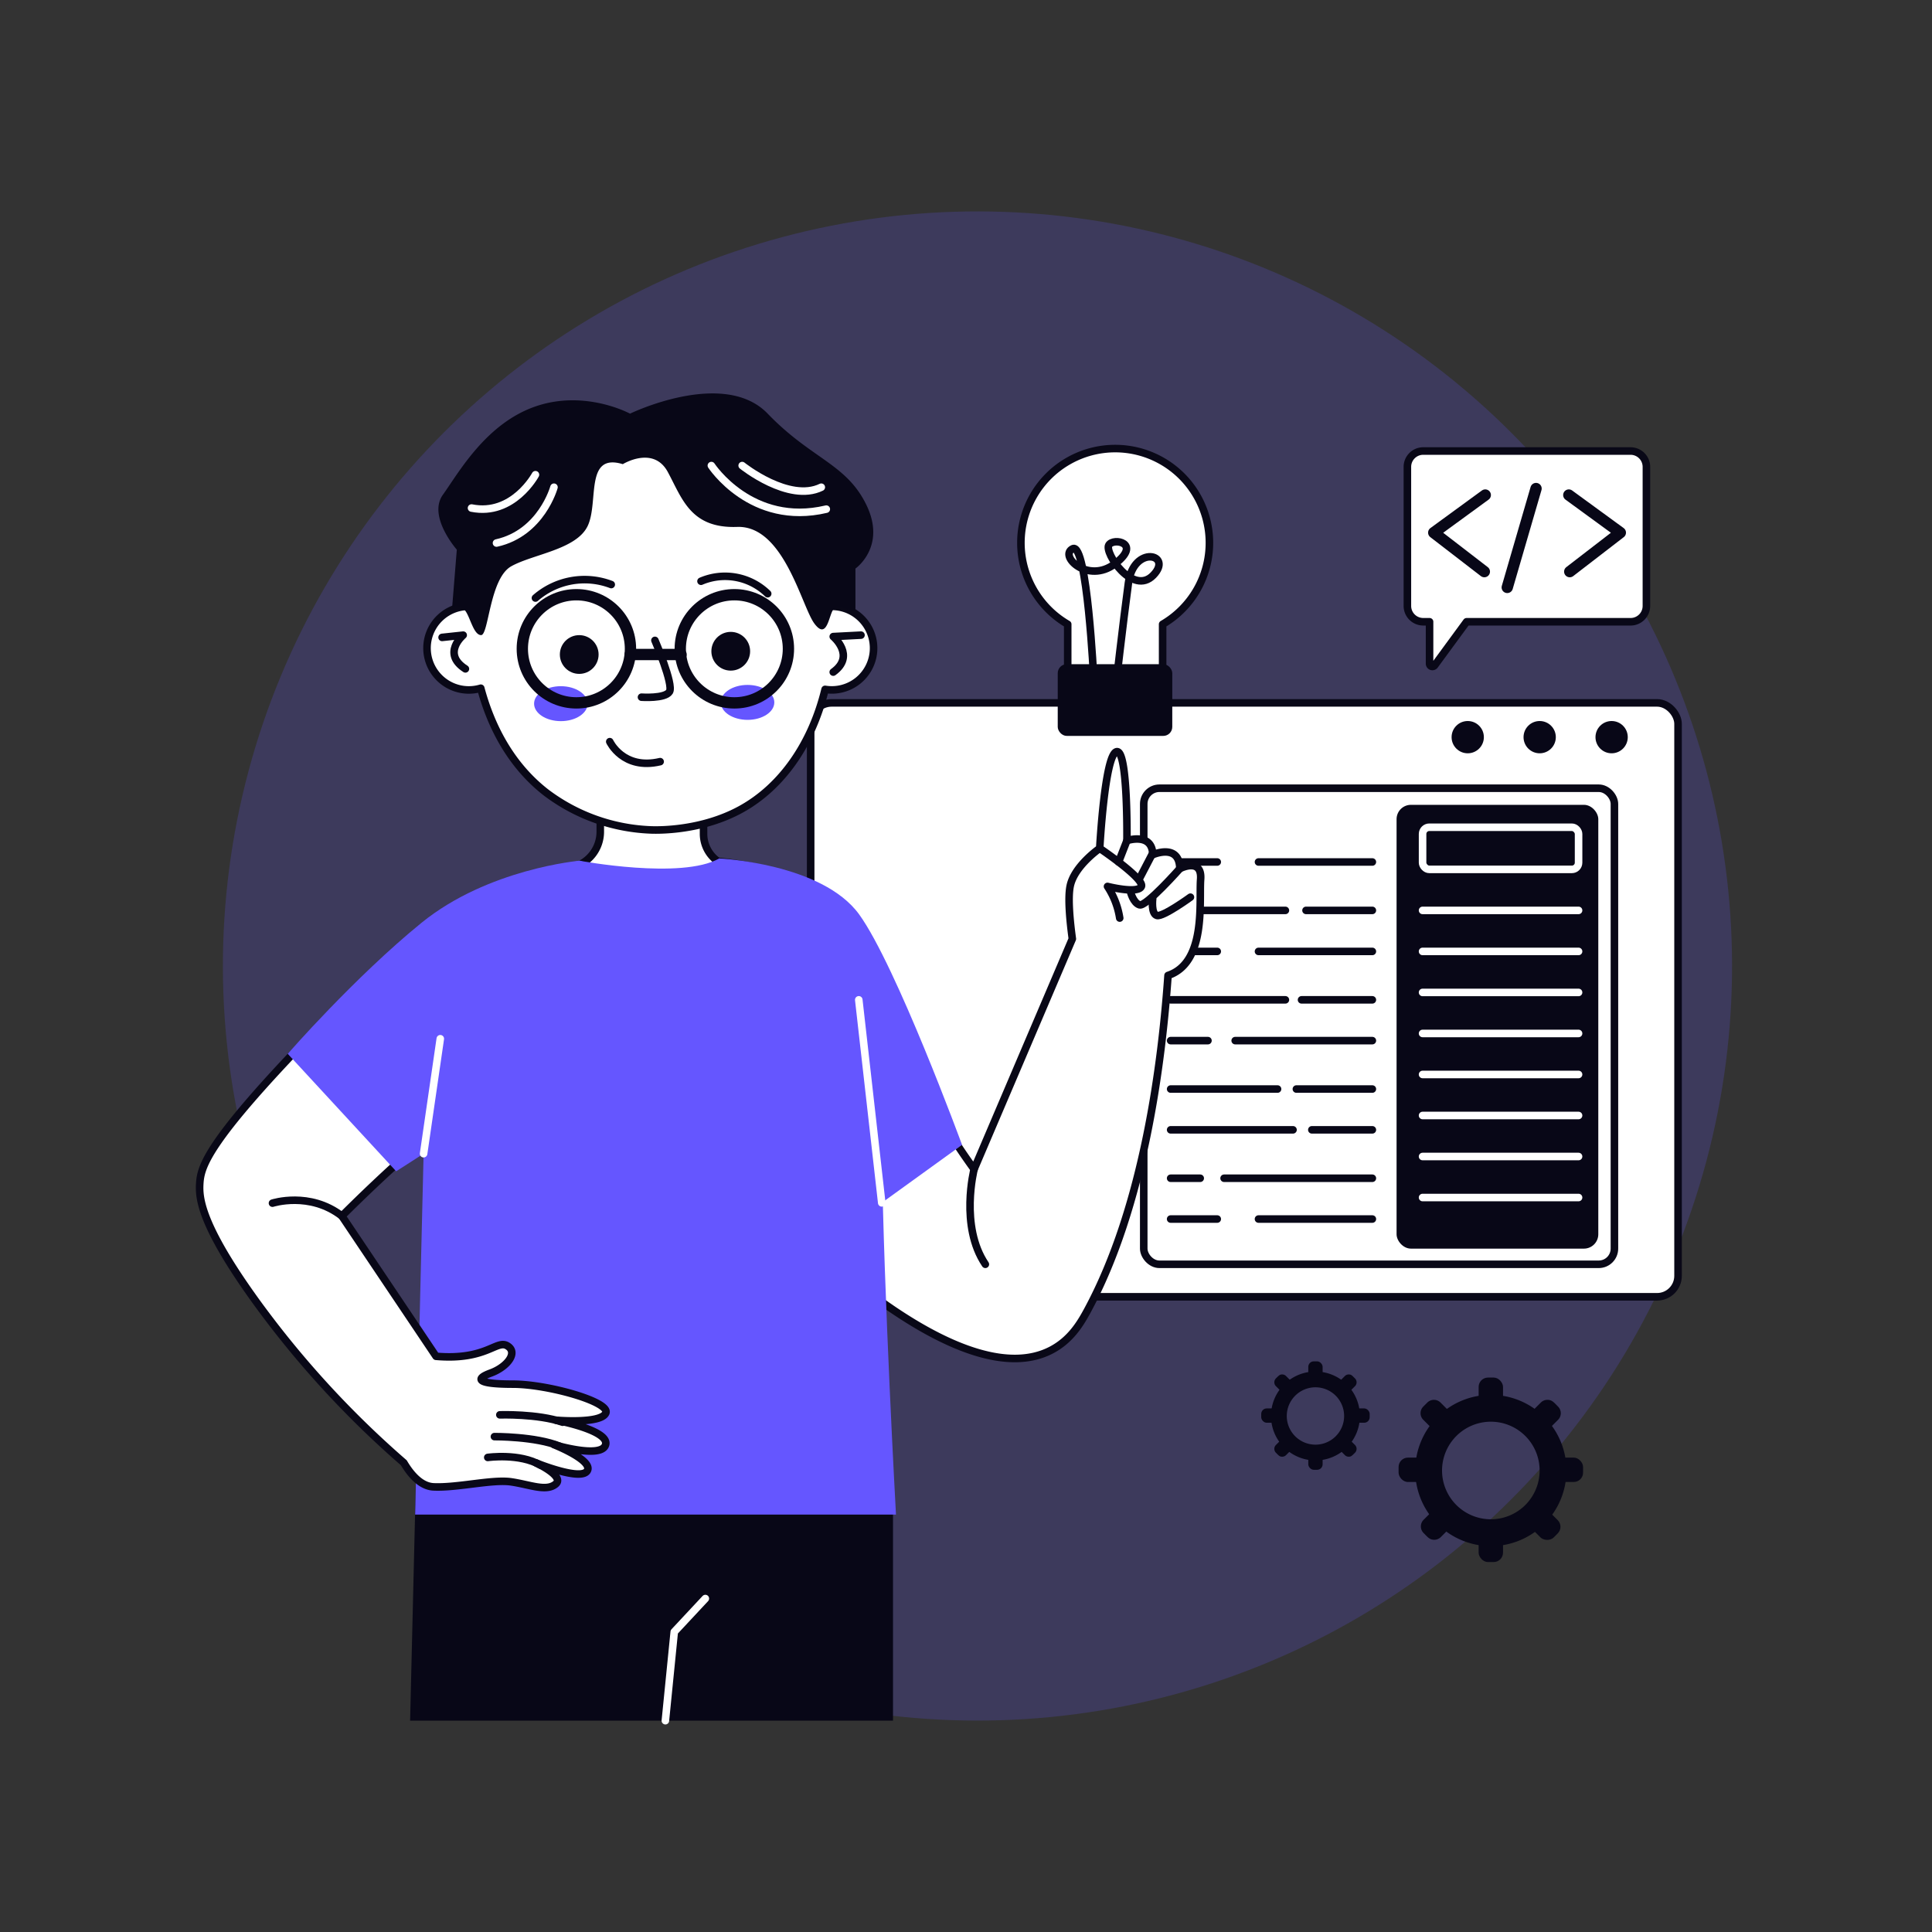 <?xml version="1.0" encoding="UTF-8"?>
<svg xmlns="http://www.w3.org/2000/svg" height="512" viewBox="0 0 512 512" width="512">
  <rect x="0" y="0" width="512" height="512" fill="#333333" stroke="none"/>
  <g>
    <circle cx="259.098" cy="256" fill="#6556ff" opacity=".2" r="200" transform="matrix(.707 -.707 .707 .707 -105.131 258.19)"></circle>
    <g>
      <rect fill="#fff" height="157.391" rx="5.553" stroke="#090817" stroke-linecap="round" stroke-linejoin="round" stroke-width="2" transform="matrix(-1 0 0 -1 659.535 529.932)" width="229.864" x="214.835" y="186.27"></rect>
      <circle cx="427.098" cy="195.355" fill="#080717" r="4.277"></circle>
      <circle cx="408.031" cy="195.355" fill="#080717" r="4.277"></circle>
      <circle cx="388.964" cy="195.355" fill="#080717" r="4.277"></circle>
      <rect fill="#fff" height="126.164" rx="4.161" stroke="#090817" stroke-linecap="round" stroke-linejoin="round" stroke-width="2" transform="matrix(-1 0 0 -1 730.944 543.943)" width="124.739" x="303.103" y="208.89"></rect>
      <rect fill="#080717" height="117.611" rx="3.806" transform="matrix(-1 0 0 -1 793.67 544.187)" width="53.459" x="370.105" y="213.288"></rect>
      <g stroke-linecap="round" stroke-linejoin="round">
        <rect fill="none" height="11.167" rx="1.78" stroke="#fff" stroke-width="2" transform="matrix(-1 0 0 -1 795.333 449.624)" width="41.342" x="376.995" y="219.228"></rect>
        <path d="m418.337 241.265h-41.342" fill="none" stroke="#fff" stroke-width="2"></path>
        <path d="m418.337 252.135h-41.342" fill="none" stroke="#fff" stroke-width="2"></path>
        <path d="m418.337 263.006h-41.342" fill="none" stroke="#fff" stroke-width="2"></path>
        <path d="m418.337 273.876h-41.342" fill="none" stroke="#fff" stroke-width="2"></path>
        <path d="m418.337 284.746h-41.342" fill="none" stroke="#fff" stroke-width="2"></path>
        <path d="m418.337 295.616h-41.342" fill="none" stroke="#fff" stroke-width="2"></path>
        <path d="m418.337 306.486h-41.342" fill="none" stroke="#fff" stroke-width="2"></path>
        <path d="m418.337 317.356h-41.342" fill="none" stroke="#fff" stroke-width="2"></path>
        <path d="m363.69 228.435h-30.175" fill="none" stroke="#080717" stroke-width="2"></path>
        <path d="m322.586 228.435h-12.355" fill="none" stroke="#080717" stroke-width="2"></path>
        <path d="m363.69 241.265h-17.582" fill="none" stroke="#080717" stroke-width="2"></path>
        <path d="m340.643 241.265h-30.412" fill="none" stroke="#080717" stroke-width="2"></path>
        <path d="m363.69 252.135h-30.175" fill="none" stroke="#080717" stroke-width="2"></path>
        <path d="m322.586 252.135h-12.355" fill="none" stroke="#080717" stroke-width="2"></path>
        <path d="m363.69 264.966h-18.77" fill="none" stroke="#080717" stroke-width="2"></path>
        <path d="m340.643 264.966h-30.412" fill="none" stroke="#080717" stroke-width="2"></path>
        <path d="m363.69 275.776h-36.352" fill="none" stroke="#080717" stroke-width="2"></path>
        <path d="m320.121 275.776h-9.89" fill="none" stroke="#080717" stroke-width="2"></path>
        <path d="m363.69 288.607h-20.136" fill="none" stroke="#080717" stroke-width="2"></path>
        <path d="m338.564 288.607h-28.333" fill="none" stroke="#080717" stroke-width="2"></path>
        <path d="m363.69 299.417h-16.038" fill="none" stroke="#080717" stroke-width="2"></path>
        <path d="m342.663 299.417h-32.432" fill="none" stroke="#080717" stroke-width="2"></path>
        <path d="m363.69 312.248h-39.293" fill="none" stroke="#080717" stroke-width="2"></path>
        <path d="m318.071 312.248h-7.84" fill="none" stroke="#080717" stroke-width="2"></path>
        <path d="m363.69 323.058h-30.175" fill="none" stroke="#080717" stroke-width="2"></path>
        <path d="m322.586 323.058h-12.355" fill="none" stroke="#080717" stroke-width="2"></path>
      </g>
      <path d="m110.363 386.022-1.68 69.978h127.972v-64.592z" fill="#080717"></path>
      <path d="m186.924 423.63-8.24 8.828-2.354 23.542" fill="none" stroke="#fff" stroke-linecap="round" stroke-linejoin="round" stroke-width="2"></path>
      <path d="m312.664 230.2c-.11-6.842-7.173-3.694-7.173-3.694-.11-6.011-6.841-3.736-6.841-3.736s.294-24.572-2.8-23.542-4.414 25.6-4.414 25.6-6.621 4.561-7.8 9.858c-.717 3.226-.069 9.616.547 14.12l-26.037 61.038a158.464 158.464 0 0 1 -21.383-40.627c-4.046-11.632-4.292-17.039-8.981-23.522-8.866-12.258-25.373-16.972-43.711-17.9a211.411 211.411 0 0 0 26.55 97.757c5.434 5.359 45.446 44.119 68.052 32.194 5.065-2.672 7.659-7.045 9.409-10.264 15.172-27.9 19.85-66.2 21.456-88.976 10.23-3.41 8.2-19.578 8.638-25.435.447-5.961-5.512-2.871-5.512-2.871z" fill="#fff" stroke="#090817" stroke-linecap="round" stroke-linejoin="round" stroke-width="2"></path>
      <path d="m230.392 298.505c-.756-31.859-.712-42.329-8.962-52.336-6.683-8.106-16.893-13.657-28.366-16.61a8.873 8.873 0 0 1 -6.617-8.612v-17.821h-27.366v17.318a9.718 9.718 0 0 1 -7.191 9.357c-10.233 2.8-19.392 7.759-25.839 14.933-8.826 9.824-9.537 20.663-10.882 67.214-.659 22.809-1.4 51.8-2 85.617h120.5c-1.828-43.698-2.769-77.665-3.277-99.06z" fill="#fff" stroke="#090817" stroke-linecap="round" stroke-linejoin="round" stroke-width="2"></path>
      <path d="m153.593 228.1s27.036 5.076 37.023-.607c0 0 24.756 6.014 32.259 16.755s10.262 22.07 10.8 60.619 3.771 96.52 3.771 96.52h-127.433s2.473-109.645 3.154-129.42 25.733-41.178 40.426-43.867z" fill="#6556ff"></path>
      <path d="m190.616 227.5s27.257 1.269 37.078 14.842 27.257 61.058 27.257 61.058l-27.22 19.658-15.008-53.807z" fill="#6556ff"></path>
      <path d="m135.919 366.815c-9.27 0-10.3-1.325-5.885-2.943s7.356-5.444 4.414-7.21c-2.855-1.712-5.572 3.912-18.892 2.773l-24.956-37.181c47.85-47.717 73.9-52.791 73.863-70.03-.019-7.8-5.746-15.429-12.37-18.5-12.07-5.587-26.592 4.2-40.036 13.268-3.269 2.2-9.857 6.867-28.813 26.409-28.523 29.4-30.051 35.8-30.31 40.315-.21 3.675.158 10.681 14.713 30.9a253.994 253.994 0 0 0 39.365 43.03c1.748 2.961 4.439 6.227 7.866 6.386 6.326.3 15.6-2.059 20.6-1.324s9.269 2.649 11.77.589-5.149-5.591-5.149-5.591 11.917 4.855 13.536 2.06-8.828-6.916-8.828-6.916 12.653 3.826 13.683 0-13.095-6.474-13.095-6.474 11.878 1.03 13.149-1.913-15.356-7.648-24.625-7.648z" fill="#fff" stroke="#090817" stroke-linecap="round" stroke-linejoin="round" stroke-width="2"></path>
      <path d="m153.593 228.1s-24.222 2.1-41.878 16.442-35.459 34.728-35.459 34.728l28.728 31.13s52.416-32.96 61.686-45.434-.552-33.666-13.077-36.866z" fill="#6556ff"></path>
      <path d="m220.083 160.7a47.651 47.651 0 0 0 -94.645.049 11.08 11.08 0 1 0 1.971 21.634c2.4 8.967 7.306 19.865 17.306 27.64a49.1 49.1 0 0 0 28.049 9.924c1.867.05 13.147.23 23.48-5.413 11.12-6.072 18.981-17.713 22.413-31.842a11.071 11.071 0 1 0 1.426-21.992z" fill="#fff" stroke="#090817" stroke-linecap="round" stroke-linejoin="round" stroke-width="2"></path>
      <path d="m161.984 154.911a19.8 19.8 0 0 0 -20.086 3.574" fill="none" stroke="#080717" stroke-linecap="round" stroke-linejoin="round" stroke-width="2"></path>
      <circle cx="153.501" cy="173.452" fill="#080717" r="5.134"></circle>
      <path d="m185.776 154.033a16.174 16.174 0 0 1 17.668 3.3" fill="none" stroke="#080717" stroke-linecap="round" stroke-linejoin="round" stroke-width="2"></path>
      <circle cx="193.656" cy="172.588" fill="#080717" r="5.134"></circle>
      <path d="m173.563 169.708s5.025 11.727 3.855 13.608-7.418 1.446-7.418 1.446" fill="none" stroke="#080717" stroke-linecap="round" stroke-linejoin="round" stroke-width="2"></path>
      <ellipse cx="198.166" cy="186.193" fill="#6556ff" rx="4.63" ry="7.092" transform="matrix(.001 -1 1 .001 11.718 384.12)"></ellipse>
      <ellipse cx="148.672" cy="186.532" fill="#6556ff" rx="4.63" ry="7.092" transform="matrix(.001 -1 1 .001 -38.051 334.965)"></ellipse>
      <path d="m119.826 160.924a3.082 3.082 0 0 1 3.366.8c1.379 1.6 2.262 6.557 4.3 6.589s2.244-15 7.982-18.232 17.328-4.414 20.288-10.74-.866-19.422 9.287-16.332c0 0 8.092-5 11.917 2.06s6.034 15.011 18.395 14.57 17.068 21.04 20.452 25.6 3.825-2.243 5.039-3.733 5.849.7 5.849.7v-11.532s8.239-5.738 2.943-16.773-14.585-12.212-26.2-24.277-36.48 0-36.48 0-11.877-6.474-25.066-1.913-20.398 17.656-24.518 23.389 3.678 14.566 3.678 14.566z" fill="#080717"></path>
      <circle cx="152.751" cy="171.939" fill="none" r="14.331" stroke="#080717" stroke-linecap="round" stroke-linejoin="round" stroke-width="3"></circle>
      <circle cx="194.61" cy="171.939" fill="none" r="14.331" stroke="#080717" stroke-linecap="round" stroke-linejoin="round" stroke-width="3"></circle>
      <path d="m167.003 173.452h13.489" fill="none" stroke="#080717" stroke-linecap="round" stroke-linejoin="round" stroke-width="3"></path>
      <path d="m117.159 168.919 5.591-.6s-5.811 4.845.589 8.94" fill="none" stroke="#080717" stroke-linecap="round" stroke-linejoin="round" stroke-width="2"></path>
      <path d="m228.172 168.317-7.357.381s6.033 5.076 0 9.417" fill="none" stroke="#080717" stroke-linecap="round" stroke-linejoin="round" stroke-width="2"></path>
      <path d="m161.594 196.543s3.531 7.614 13.352 5.3" fill="none" stroke="#080717" stroke-linecap="round" stroke-linejoin="round" stroke-width="2"></path>
      <path d="m116.681 275.278-4.424 30.463" fill="none" stroke="#fff" stroke-linecap="round" stroke-linejoin="round" stroke-width="2"></path>
      <path d="m227.584 264.966 6.087 53.802" fill="none" stroke="#fff" stroke-linecap="round" stroke-linejoin="round" stroke-width="2"></path>
      <path d="m296.737 243.3a21.137 21.137 0 0 0 -3.237-8.386s8.092 2.059 8.975 0-11.035-10.084-11.035-10.084" fill="none" stroke="#080717" stroke-linecap="round" stroke-linejoin="round" stroke-width="2"></path>
      <path d="m298.65 222.77-2.214 5.665" fill="none" stroke="#080717" stroke-linecap="round" stroke-linejoin="round" stroke-width="2"></path>
      <path d="m305.471 226.108-3.456 6.63" fill="none" stroke="#080717" stroke-linecap="round" stroke-linejoin="round" stroke-width="2"></path>
      <path d="m299.588 236.325s.717 2.979 2.427 3.476 10.649-9.6 10.649-9.6" fill="none" stroke="#080717" stroke-linecap="round" stroke-linejoin="round" stroke-width="2"></path>
      <path d="m315.478 237.759s-7.283 5.3-8.883 4.856-1.124-4.414-1.124-4.414" fill="none" stroke="#080717" stroke-linecap="round" stroke-linejoin="round" stroke-width="2"></path>
      <path d="m258.152 309.846s-3.863 15.075 2.978 25.207" fill="none" stroke="#080717" stroke-linecap="round" stroke-linejoin="round" stroke-width="2"></path>
      <path d="m72.21 318.849s9.858-3.2 18.391 3.405" fill="none" stroke="#080717" stroke-linecap="round" stroke-linejoin="round" stroke-width="2"></path>
      <path d="m129.261 386.236s8.441-1.194 13.987 2.052" fill="none" stroke="#080717" stroke-linecap="round" stroke-linejoin="round" stroke-width="2"></path>
      <path d="m131.027 380.719s10.906-.076 17.315 2.555" fill="none" stroke="#080717" stroke-linecap="round" stroke-linejoin="round" stroke-width="2"></path>
      <path d="m132.461 374.949s10.013-.336 16.659 1.957" fill="none" stroke="#080717" stroke-linecap="round" stroke-linejoin="round" stroke-width="2"></path>
      <path d="m146.807 129.119s-3.311 12.138-15.229 14.787" fill="none" stroke="#fff" stroke-linecap="round" stroke-linejoin="round" stroke-width="2"></path>
      <path d="m141.9 125.808s-5.906 11.035-16.941 8.828" fill="none" stroke="#fff" stroke-linecap="round" stroke-linejoin="round" stroke-width="2"></path>
      <path d="m188.521 123.381s10.592 16.253 30.455 11.547" fill="none" stroke="#fff" stroke-linecap="round" stroke-linejoin="round" stroke-width="2"></path>
      <path d="m196.685 123.381s12.36 9.931 20.967 5.738" fill="none" stroke="#fff" stroke-linecap="round" stroke-linejoin="round" stroke-width="2"></path>
      <path d="m320.507 143.858a24.977 24.977 0 1 0 -37.551 21.577v13.292h25.15v-13.292a24.962 24.962 0 0 0 12.401-21.577z" fill="#fff" stroke="#090817" stroke-linecap="round" stroke-linejoin="round" stroke-width="2"></path>
      <rect fill="#080717" height="19.007" rx="2.381" width="30.353" x="280.311" y="176.015"></rect>
      <path d="m289.85 180.012s-1.734-36.421-5.55-34.6 3.989 9.458 11.187 3.991-.433-7.028-1.647-4.947 6.417 13.529 11.794 7.979-5.2-8.152-6.591 2.081-3.512 28.792-3.512 28.792" fill="none" stroke="#080717" stroke-linecap="round" stroke-linejoin="round" stroke-width="2"></path>
      <g fill="#080717">
        <path d="m375.046 389.694a20.04 20.04 0 1 1 20.04 20.04 20.063 20.063 0 0 1 -20.04-20.04zm7.11 0a12.93 12.93 0 1 0 12.93-12.929 12.944 12.944 0 0 0 -12.93 12.929z"></path>
        <rect height="9.975" rx="2.481" width="6.462" x="391.854" y="365.068"></rect>
        <rect height="9.975" rx="2.481" width="6.462" x="391.854" y="403.983"></rect>
        <rect height="6.462" rx="2.481" width="9.975" x="370.64" y="386.282"></rect>
        <rect height="6.462" rx="2.481" width="9.975" x="409.556" y="386.282"></rect>
        <path d="m380.577 370.767h1.5a2.481 2.481 0 0 1 2.481 2.481v5.014a2.48 2.48 0 0 1 -2.48 2.48h-1.5a2.48 2.48 0 0 1 -2.48-2.48v-5.014a2.481 2.481 0 0 1 2.481-2.481z" transform="matrix(.707 -.707 .707 .707 -154.011 379.695)"></path>
        <rect height="9.975" rx="2.481" transform="matrix(.707 -.707 .707 .707 -165.408 407.313)" width="6.462" x="405.613" y="398.284"></rect>
        <path d="m380.085 408.056a2.465 2.465 0 0 0 1.754-.727l3.545-3.545a2.479 2.479 0 0 0 0-3.508c-1.074-1.074-1.576-1.788-2.815-1.788a2.461 2.461 0 0 0 -1.754.727l-3.545 3.545a2.482 2.482 0 0 0 0 3.508c1.074 1.074 1.576 1.788 2.815 1.788z"></path>
        <path d="m407.6 380.538a2.46 2.46 0 0 0 1.754-.726l3.545-3.545a2.479 2.479 0 0 0 0-3.509c-1.074-1.074-1.576-1.787-2.815-1.787a2.468 2.468 0 0 0 -1.754.726l-3.545 3.545a2.485 2.485 0 0 0 0 3.509c1.076 1.074 1.578 1.787 2.815 1.787z"></path>
      </g>
      <g fill="#080717">
        <path d="m336.828 375.249a11.781 11.781 0 1 1 11.78 11.781 11.793 11.793 0 0 1 -11.78-11.781zm4.179 0a7.6 7.6 0 1 0 7.6-7.6 7.609 7.609 0 0 0 -7.6 7.6z"></path>
        <rect height="5.864" rx="1.458" width="3.799" x="346.709" y="360.772"></rect>
        <rect height="5.864" rx="1.458" width="3.799" x="346.709" y="383.649"></rect>
        <rect height="3.799" rx="1.458" width="5.864" x="334.238" y="373.243"></rect>
        <rect height="3.799" rx="1.458" width="5.864" x="357.115" y="373.243"></rect>
        <path d="m341.25 369.867c.664 0 .9-.3 1.655-1.051a1.457 1.457 0 0 0 0-2.062l-2.084-2.085a1.448 1.448 0 0 0 -1.031-.427c-.664 0-.9.3-1.655 1.051a1.46 1.46 0 0 0 0 2.063l2.084 2.084a1.45 1.45 0 0 0 1.031.427z"></path>
        <path d="m357.427 386.043c.663 0 .9-.3 1.654-1.051a1.456 1.456 0 0 0 0-2.062l-2.081-2.084a1.448 1.448 0 0 0 -1.032-.427c-.663 0-.9.3-1.654 1.051a1.456 1.456 0 0 0 0 2.062l2.083 2.084a1.448 1.448 0 0 0 1.03.427z"></path>
        <path d="m339.79 386.043a1.448 1.448 0 0 0 1.031-.427l2.084-2.084a1.457 1.457 0 0 0 0-2.062c-.775-.775-.985-1.051-1.655-1.051a1.446 1.446 0 0 0 -1.031.427l-2.084 2.084a1.459 1.459 0 0 0 0 2.062c.775.775.985 1.051 1.655 1.051z"></path>
        <path d="m355.966 369.867a1.453 1.453 0 0 0 1.034-.427l2.083-2.084a1.457 1.457 0 0 0 0-2.063c-.774-.774-.985-1.051-1.654-1.051a1.453 1.453 0 0 0 -1.032.427l-2.083 2.085a1.459 1.459 0 0 0 0 2.062c.772.775.986 1.051 1.652 1.051z"></path>
      </g>
      <path d="m377.168 119.526h54.947a4.2 4.2 0 0 1 4.2 4.2v36.856a4.2 4.2 0 0 1 -4.2 4.195h-43.447l-8.461 11.541a.752.752 0 0 1 -1.359-.445v-11.1h-1.68a4.2 4.2 0 0 1 -4.195-4.195v-36.856a4.2 4.2 0 0 1 4.195-4.196z" fill="#fff" stroke="#090817" stroke-linecap="round" stroke-linejoin="round" stroke-width="2"></path>
      <path d="m393.61 131.192-13.652 9.963 13.406 10.331" fill="none" stroke="#080717" stroke-linecap="round" stroke-linejoin="round" stroke-width="3"></path>
      <path d="m415.751 131.192 13.652 9.963-13.403 10.331" fill="none" stroke="#080717" stroke-linecap="round" stroke-linejoin="round" stroke-width="3"></path>
      <path d="m407.066 129.47-7.626 26.198" fill="none" stroke="#080717" stroke-linecap="round" stroke-linejoin="round" stroke-width="3"></path>
    </g>
  </g>
</svg>

